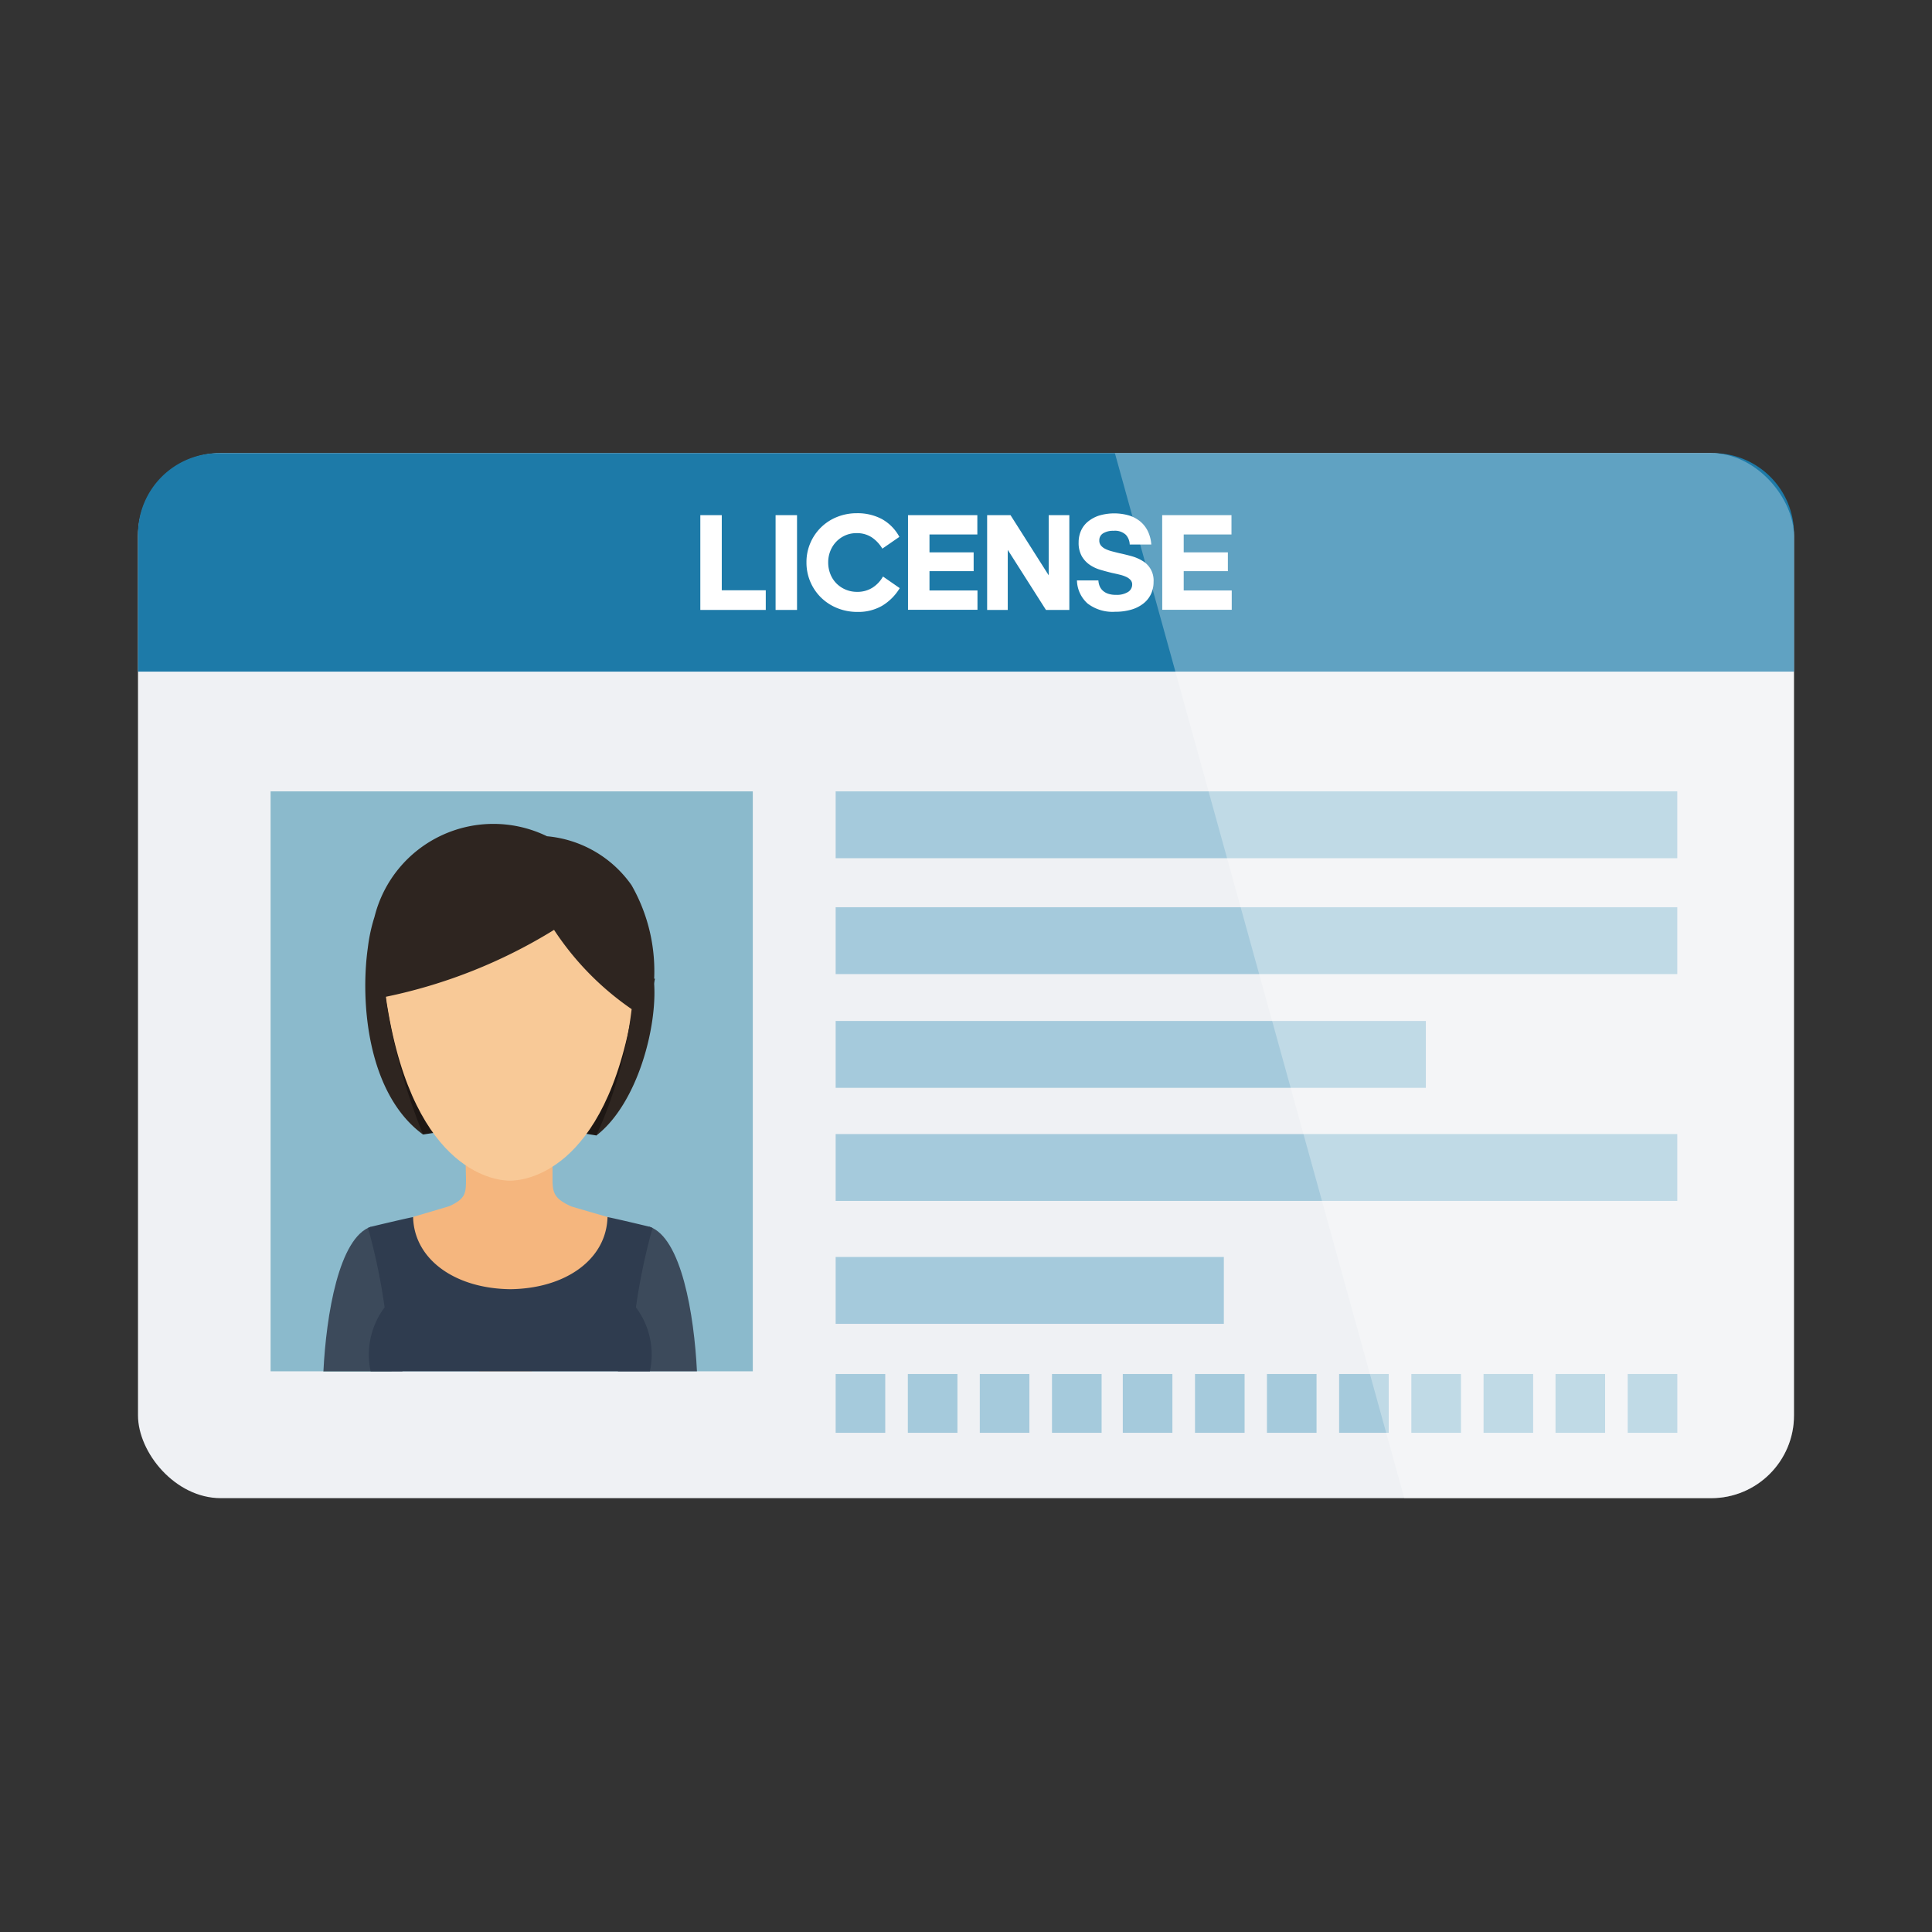 <svg xmlns="http://www.w3.org/2000/svg" xmlns:xlink="http://www.w3.org/1999/xlink" width="70" height="70" viewBox="0 0 70 70"><rect x="0" y="0" width="70" height="70" fill="#333333" stroke="none"/><defs><clipPath id="a"><rect width="70" height="70" transform="translate(1231 11035)" fill="#fff" stroke="#707070" stroke-width="1" opacity="0.57"/></clipPath><clipPath id="b"><rect width="60" height="60" transform="translate(670 1038)" fill="none" stroke="#707070" stroke-width="1"/></clipPath><clipPath id="c"><path d="M23.748-1.149,36.392,44.509H69.407V-1.149Z" transform="translate(667.859 1050.346)" fill="#fff"/></clipPath></defs><g transform="translate(-1231 -11035)" clip-path="url(#a)"><g transform="translate(566 10002)" clip-path="url(#b)"><g transform="translate(12.708 -3.678)"><g transform="translate(657.292 1053.096)"><rect width="60" height="37.863" rx="3" transform="translate(0 0)" fill="#eff1f4"/><path d="M744.876,1795.485a14.715,14.715,0,0,1-.485-1.967c-1.168.385-1.628,3.2-1.73,5.242h2.472Z" transform="translate(-735.944 -1765.493)" fill="#487d72" fill-rule="evenodd"/><g transform="translate(8.288 27.677)"><path d="M795.316,1782.411c-.015-.144,0-.038-.014-.182-.374.073-.741.144-1.034.212l-.014,0-.014,0-.014,0-.014,0-.014,0-.013,0-.026.006-.013,0-.013,0-.013,0h0l-.012,0-.012,0-.012,0-.012,0-.012,0-.012,0-.032.009h0l-.011,0-.011,0-.011,0-.011,0-.011,0-.01,0-.009,0h0l-.01,0-.01,0-.01,0h0l-.01,0-.019.006-.007,0h0l-.027.009,0,0h0l-.017.006-.008,0-.007,0-.02.008-.006,0-.022.01h0l-.021.01h0l-.017.01h0l-.015.01h0l-.014.011a16.459,16.459,0,0,1,.56,2.561,3.18,3.18,0,0,0-.469,2.621h5.059v-2.8C796.886,1785,795.46,1783.833,795.316,1782.411Z" transform="translate(-793.631 -1782.229)" fill="#448a7c"/></g><rect width="17.471" height="21.012" transform="translate(4.804 12.255)" fill="#8bbacc"/><path d="M799.192,1502.156a11.117,11.117,0,0,0,.376,3.33,9.517,9.517,0,0,0,1.456,2.205,19,19,0,0,1,6.278.035h0s1.273-2.055,1.335-2.085l.784-3.595S799.334,1502.124,799.192,1502.156Z" transform="translate(-790.692 -1483.003)" fill="#1e1714"/><path d="M843.846,1713.455c-.575-.266-.677-.454-.676-.966h0v-.823h-3.135l-.019,0s.019.76.019.795v.024c0,.512-.03.694-.6.961,0,0-1.151.345-1.319.39.046.124-.5.487-.24,1.1a36.979,36.979,0,0,0,2.632,4.49h1.912a28.611,28.611,0,0,0,2.833-4.165c.266-.553-.077-1.251-.019-1.406C845.061,1713.814,843.846,1713.455,843.846,1713.455Z" transform="translate(-828.151 -1686.163)" fill="#f5b67e"/><path d="M581.73,884.048H527.586a2.928,2.928,0,0,0-2.928,2.928v4.988h60v-4.988A2.928,2.928,0,0,0,581.73,884.048Z" transform="translate(-524.658 -884.048)" fill="#1d7aa8"/><rect width="30.494" height="2.422" transform="translate(25.277 12.255)" fill="#a5cadc"/><rect width="30.494" height="2.422" transform="translate(25.277 16.453)" fill="#a5cadc"/><rect width="21.384" height="2.422" transform="translate(25.277 20.574)" fill="#a5cadc"/><rect width="30.494" height="2.422" transform="translate(25.277 24.671)" fill="#a5cadc"/><rect width="14.065" height="2.422" transform="translate(25.277 29.125)" fill="#a5cadc"/><g transform="translate(20.374 2.177)"><path d="M1185.847,956.972h.777v2.722h1.594v.712h-2.371Z" transform="translate(-1185.847 -956.902)" fill="#fff"/><path d="M1274.352,960.406v-3.434h.777v3.434Z" transform="translate(-1271.625 -956.902)" fill="#fff"/><path d="M1312.284,955.417a.985.985,0,0,0-.406.083,1.025,1.025,0,0,0-.323.226,1.036,1.036,0,0,0-.215.336,1.093,1.093,0,0,0-.078.414,1.126,1.126,0,0,0,.078.421,1.009,1.009,0,0,0,.218.339,1.034,1.034,0,0,0,.333.225,1.051,1.051,0,0,0,.419.083,1.015,1.015,0,0,0,.554-.15,1.135,1.135,0,0,0,.383-.406l.607.421a1.874,1.874,0,0,1-.629.634,1.72,1.72,0,0,1-.9.228,1.928,1.928,0,0,1-.734-.138,1.8,1.8,0,0,1-.587-.381,1.772,1.772,0,0,1-.529-1.276,1.736,1.736,0,0,1,.14-.7,1.753,1.753,0,0,1,.962-.943,1.9,1.9,0,0,1,.727-.138,1.874,1.874,0,0,1,.9.21,1.6,1.6,0,0,1,.637.647l-.617.426a1.285,1.285,0,0,0-.379-.406A.97.97,0,0,0,1312.284,955.417Z" transform="translate(-1306.629 -954.695)" fill="#fff"/><path d="M1430.049,956.972h2.512v.7h-1.734v.647h1.6V959h-1.6v.7h1.739v.7h-2.517Z" transform="translate(-1422.524 -956.902)" fill="#fff"/><path d="M1523.7,958.23v2.176h-.747v-3.434h.847l1.384,2.181v-2.181h.747v3.434h-.847Z" transform="translate(-1512.561 -956.902)" fill="#fff"/><path d="M1630.088,958.422a1.486,1.486,0,0,1-1.005-.3,1.157,1.157,0,0,1-.384-.835h.777a.634.634,0,0,0,.04.193.464.464,0,0,0,.108.166.535.535,0,0,0,.191.118.825.825,0,0,0,.293.045.767.767,0,0,0,.444-.105.316.316,0,0,0,.148-.266.241.241,0,0,0-.058-.166.483.483,0,0,0-.158-.113,1.224,1.224,0,0,0-.233-.08q-.133-.033-.278-.063-.206-.05-.421-.113a1.353,1.353,0,0,1-.391-.183.96.96,0,0,1-.288-.313.979.979,0,0,1-.113-.5,1.025,1.025,0,0,1,.085-.419.9.9,0,0,1,.251-.331,1.243,1.243,0,0,1,.4-.218,1.927,1.927,0,0,1,1.108,0,1.2,1.2,0,0,1,.411.231,1.056,1.056,0,0,1,.263.356,1.351,1.351,0,0,1,.115.459h-.782a.55.55,0,0,0-.14-.351.577.577,0,0,0-.446-.145.687.687,0,0,0-.376.09.291.291,0,0,0-.14.261.276.276,0,0,0,.06.183.485.485,0,0,0,.16.123,1.22,1.22,0,0,0,.233.085q.133.035.278.07.211.045.429.105a1.553,1.553,0,0,1,.4.17.819.819,0,0,1,.406.762,1.031,1.031,0,0,1-.09.434.946.946,0,0,1-.268.343,1.279,1.279,0,0,1-.436.226A2,2,0,0,1,1630.088,958.422Z" transform="translate(-1615.053 -954.852)" fill="#fff"/><path d="M1728.92,956.972h2.511v.7H1729.7v.647h1.6V959h-1.6v.7h1.74v.7h-2.517Z" transform="translate(-1712.186 -956.902)" fill="#fff"/></g><path d="M819.2,1337.642l-.077,0h-.083l-.077,0c-5.445.114-4.342,6.03-4.342,6.03,1,6.183,4.069,6.355,4.461,6.351s3.458-.168,4.46-6.351C823.541,1343.671,824.643,1337.756,819.2,1337.642Z" transform="translate(-805.596 -1323.662)" fill="#f8c997" fill-rule="evenodd"/><path d="M802.326,1326.937h0a6.27,6.27,0,0,0-.816-3.5h0a4.2,4.2,0,0,0-3.061-1.77,4.438,4.438,0,0,0-6.25,2.921,6.005,6.005,0,0,0-.24,1.106c-.282,1.977-.018,5.308,2,6.781a21.968,21.968,0,0,1-1.362-4.989,18.819,18.819,0,0,0,6.107-2.427,10.429,10.429,0,0,0,2.812,2.872,15.567,15.567,0,0,1-1.279,4.579C801.726,1331.359,802.459,1328.56,802.326,1326.937Z" transform="translate(-783.63 -1307.786)" fill="#2e2520" fill-rule="evenodd"/><path d="M744.392,1793.518c-1.168.385-1.628,3.2-1.73,5.242h2.864Z" transform="translate(-735.944 -1765.493)" fill="#3c4a5b" fill-rule="evenodd"/><path d="M1090.105,1793.518c1.168.385,1.628,3.2,1.729,5.242h-2.864Z" transform="translate(-1071.582 -1765.493)" fill="#3c4a5b" fill-rule="evenodd"/><path d="M805.214,1782.626s-.014-.005-.019-.009l-.013-.006,0,0-.085-.032s-1.139-.275-1.513-.348c-.01.144,0,.038-.014.182-.144,1.422-1.569,2.409-3.51,2.431v.04l0-.04c-1.941-.022-3.367-1.009-3.51-2.431-.015-.144,0-.038-.014-.182-.374.073-1.513.348-1.513.348l-.085.032,0,0-.013.006s-.015.006-.019.009a22.034,22.034,0,0,1,.6,2.877,2.851,2.851,0,0,0-.506,2.316h10.118a2.851,2.851,0,0,0-.506-2.316A22.034,22.034,0,0,1,805.214,1782.626Z" transform="translate(-786.571 -1754.552)" fill="#2f3c4f"/><rect width="1.797" height="2.13" transform="translate(25.277 33.365)" fill="#a5cadc"/><rect width="1.797" height="2.13" transform="translate(27.893 33.365)" fill="#a5cadc"/><rect width="1.797" height="2.13" transform="translate(30.5 33.365)" fill="#a5cadc"/><rect width="1.797" height="2.13" transform="translate(33.116 33.365)" fill="#a5cadc"/><rect width="1.797" height="2.13" transform="translate(35.681 33.365)" fill="#a5cadc"/><rect width="1.797" height="2.13" transform="translate(38.297 33.365)" fill="#a5cadc"/><rect width="1.797" height="2.13" transform="translate(40.904 33.365)" fill="#a5cadc"/><rect width="1.797" height="2.13" transform="translate(43.519 33.365)" fill="#a5cadc"/><rect width="1.797" height="2.13" transform="translate(46.136 33.365)" fill="#a5cadc"/><rect width="1.797" height="2.13" transform="translate(48.752 33.365)" fill="#a5cadc"/><rect width="1.797" height="2.13" transform="translate(51.359 33.365)" fill="#a5cadc"/><rect width="1.797" height="2.13" transform="translate(53.975 33.365)" fill="#a5cadc"/></g><g opacity="0.3" clip-path="url(#c)"><rect width="60" height="37.863" rx="3" transform="translate(657.292 1053.096)" fill="#fff"/></g></g></g></g></svg>